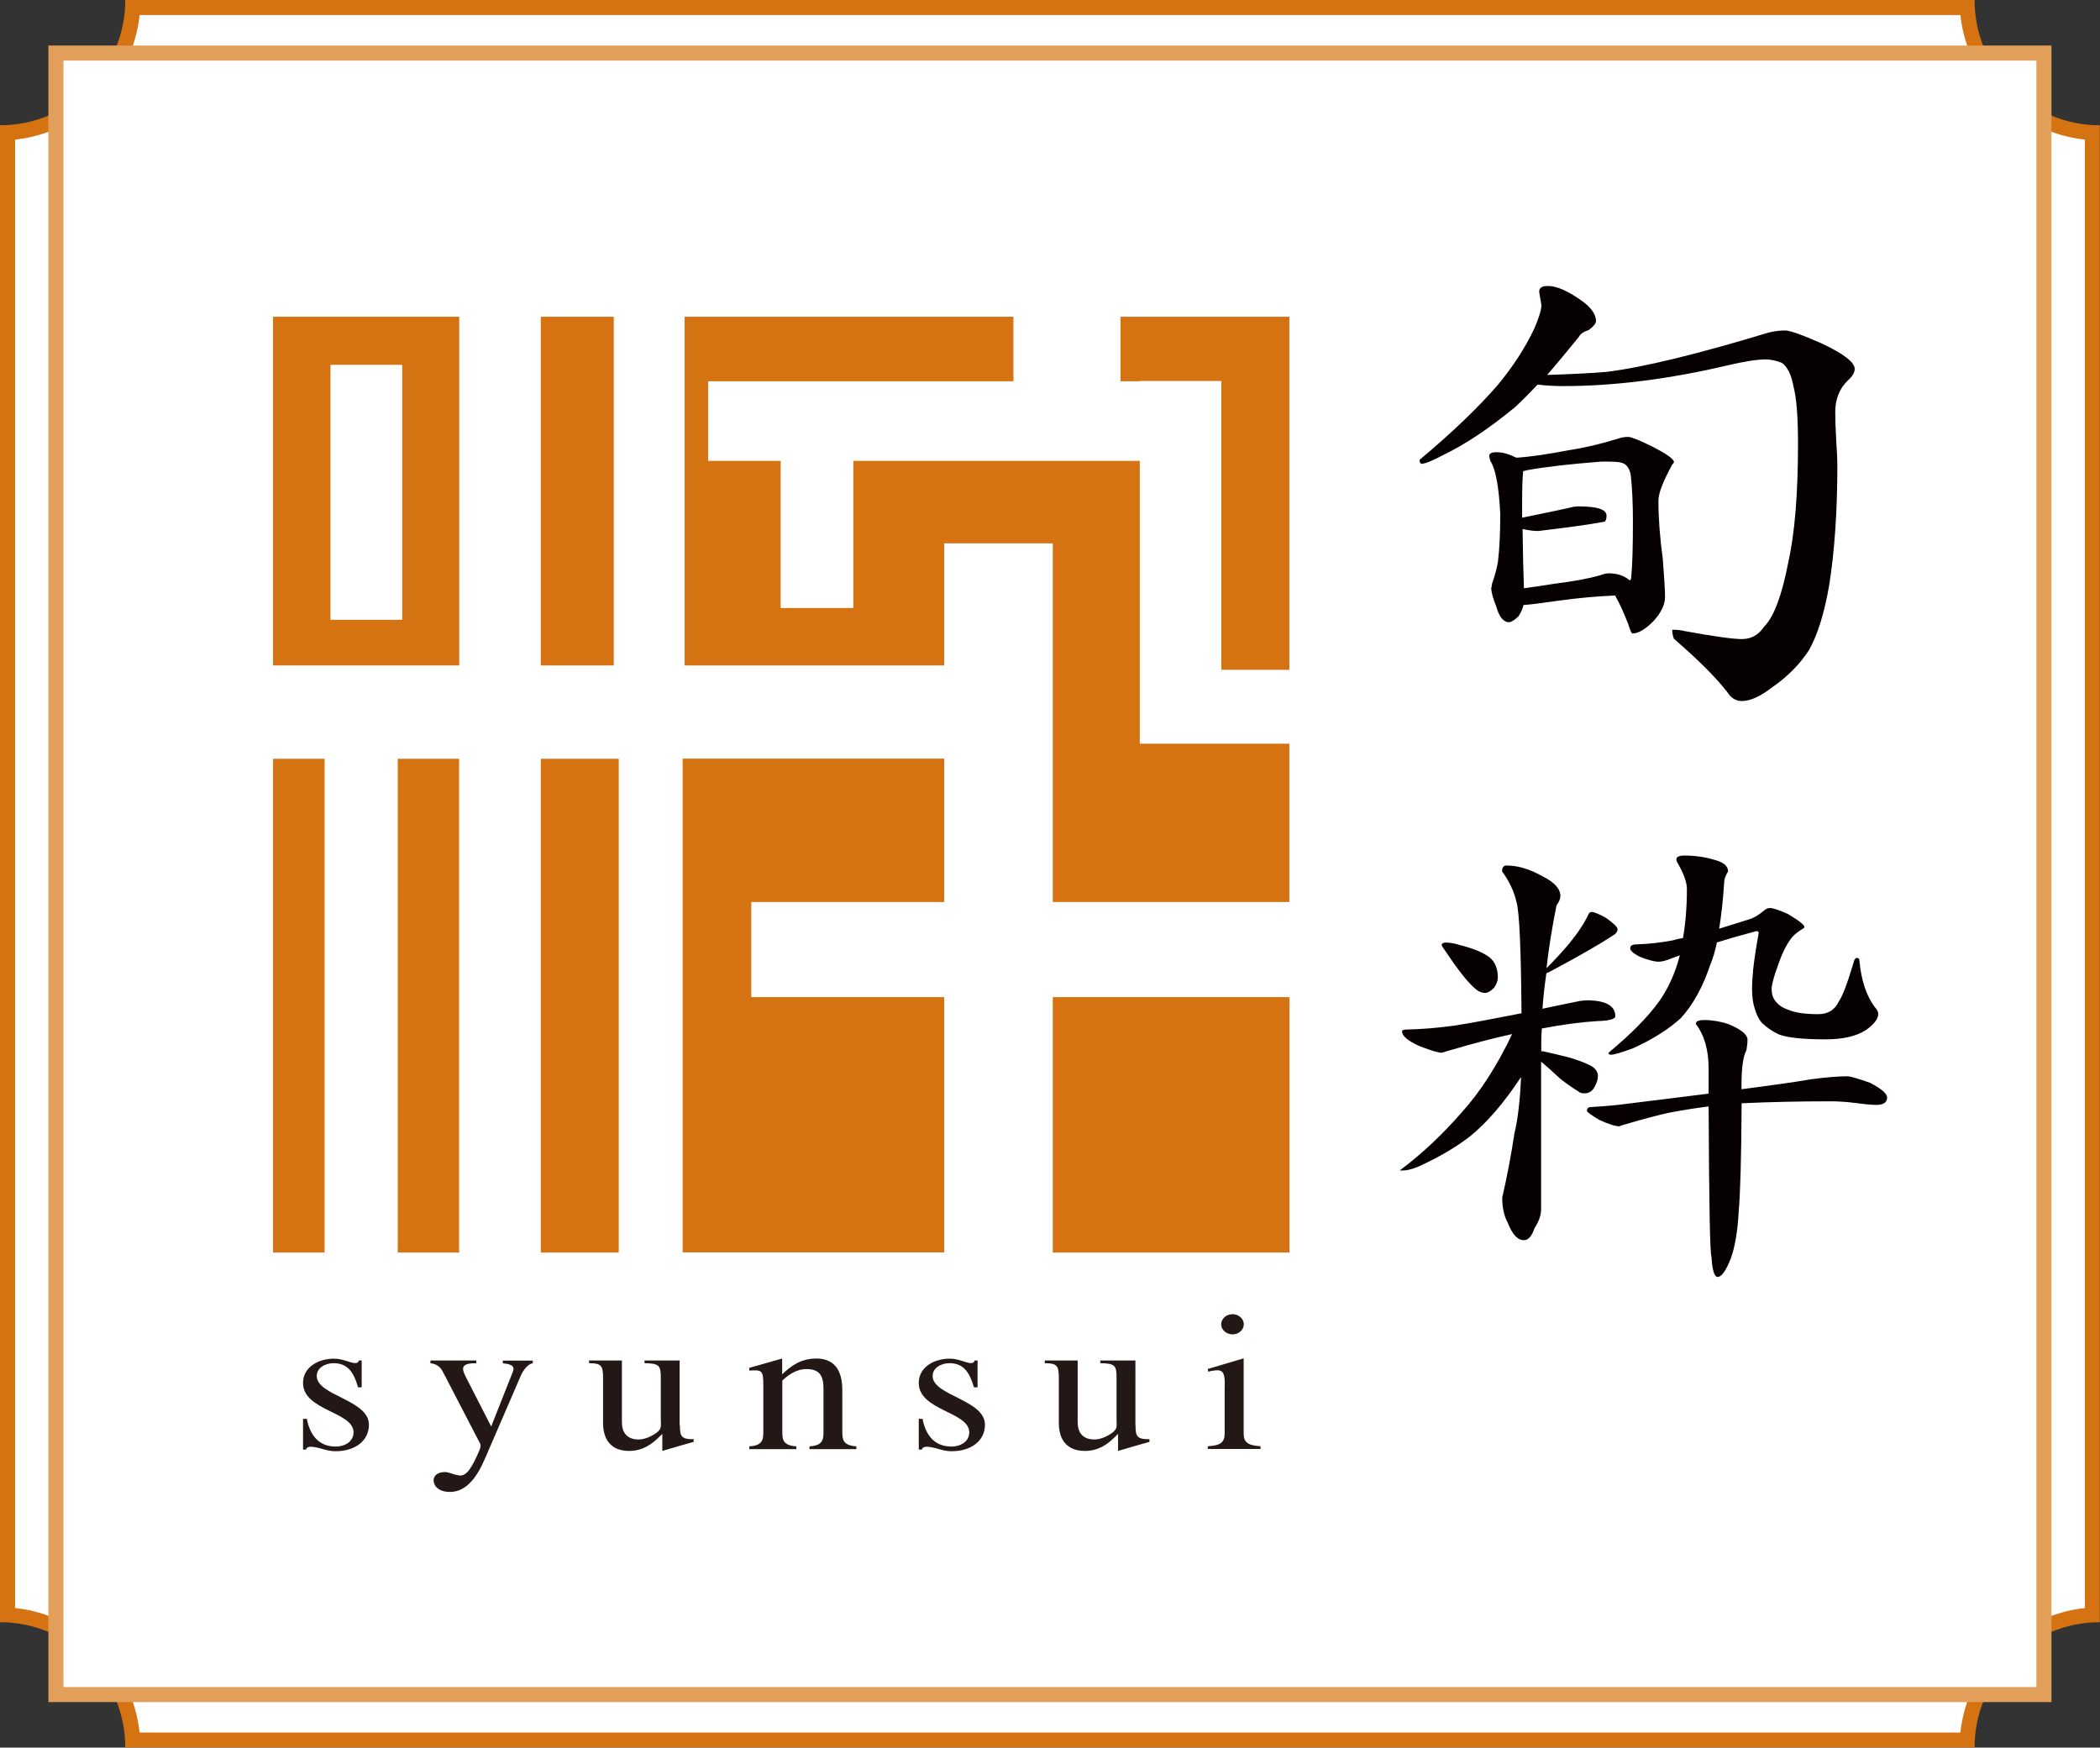 <?xml version="1.0" encoding="utf-8"?>
<!-- Generator: Adobe Illustrator 25.0.0, SVG Export Plug-In . SVG Version: 6.00 Build 0)  -->
<svg version="1.1" id="レイヤー_1" xmlns="http://www.w3.org/2000/svg" xmlns:xlink="http://www.w3.org/1999/xlink" x="0px"
	 y="0px" viewBox="0 0 139.29 115.92" style="enable-background:new 0 0 139.29 115.92;" xml:space="preserve">
<rect x="0" y="0" width="139.29" height="115.92" fill="#333333" stroke="none"/>
<style type="text/css">
	.st0{fill:#FFFFFF;}
	.st1{fill:#D57211;}
	.st2{fill:#E29F5A;}
	.st3{fill:#231815;}
	.st4{fill:#070001;}
</style>
<g>
	<g>
		<g>
			<path class="st0" d="M8.8,115.42c-0.25-4.46-3.84-8.05-8.3-8.3V8.8c4.46-0.25,8.05-3.84,8.3-8.3h121.69
				c0.25,4.46,3.84,8.05,8.3,8.3v98.32c-4.46,0.25-8.05,3.84-8.3,8.3H8.8z"/>
			<path class="st1" d="M130.03,1c0.47,4.34,3.92,7.8,8.26,8.26v97.4c-4.34,0.47-7.8,3.92-8.26,8.26H9.26
				c-0.47-4.34-3.92-7.8-8.26-8.26V9.26C5.34,8.8,8.8,5.34,9.26,1H130.03 M130.97,0H8.31c0,4.59-3.72,8.31-8.31,8.31v99.29
				c4.59,0,8.31,3.72,8.31,8.31h122.66c0-4.59,3.72-8.31,8.31-8.31V8.31C134.69,8.31,130.97,4.59,130.97,0L130.97,0z"/>
		</g>
		<g>
			<rect x="3.71" y="3.52" class="st0" width="131.86" height="108.87"/>
			<path class="st2" d="M135.07,4.02V111.9H4.21V4.02H135.07 M136.07,3.02H3.21V112.9h132.86V3.02L136.07,3.02z"/>
		</g>
	</g>
	<g>
		<path class="st3" d="M20.1,94.11h0.25c0.18,0.94,0.69,1.84,1.92,1.84c0.63,0,1.18-0.35,1.18-0.94c0-1.38-3.35-1.43-3.35-3.28
			c0-1.02,0.97-1.61,2.07-1.61c0.32,0,0.6,0.08,1.09,0.24c0.49,0.15,0.52-0.05,0.54-0.12h0.19v1.78h-0.24
			c-0.26-0.9-0.63-1.6-1.62-1.6c-0.56,0-1.12,0.31-1.12,0.85c0,1.31,3.46,1.57,3.46,3.23c0,1.13-1,1.76-2.2,1.76
			c-0.41,0-0.67-0.09-1.06-0.2c-0.85-0.22-0.88-0.01-0.91,0.09H20.1V94.11z"/>
		<path class="st3" d="M34.02,90.98c0.1-0.25,0.07-0.5-0.67-0.55v-0.18h1.99v0.18c-0.28,0-0.63,0.45-0.77,0.76l-2.17,5.02
			c-0.43,1-1.09,2.75-2.57,2.75c-0.38,0-0.77-0.12-0.97-0.42c-0.1-0.21-0.15-0.39-0.03-0.6c0.12-0.22,0.43-0.3,0.69-0.3
			c0.23,0,0.54,0.16,0.88,0.22c0.43,0.08,0.77-0.22,1.31-1.46c0.09-0.2,0.22-0.47,0.15-0.62L29.38,91c-0.18-0.34-0.4-0.52-0.83-0.58
			v-0.18h3.04v0.18c-0.99,0-1,0.3-0.71,0.88l1.7,3.32L34.02,90.98z"/>
		<path class="st3" d="M45.1,94.55c0,0.68,0.06,0.93,0.91,0.91v0.18c-0.58,0.16-1.37,0.39-2.08,0.6v-1.13l-0.31,0.3
			c-0.33,0.31-0.93,0.83-1.89,0.83c-1.18,0-1.73-0.73-1.73-1.86v-3c0-0.79-0.12-0.96-0.93-0.96v-0.18h2.18v4.09
			c0,0.65,0.3,1.15,1.11,1.15c0.4,0,0.84-0.2,1.15-0.42c0.41-0.3,0.32-0.46,0.32-0.92v-2.74c0-0.81-0.09-0.97-1.08-0.98v-0.18h2.33
			V94.55z"/>
		<path class="st3" d="M50.63,91.85c0-1-0.13-0.98-0.93-0.94v-0.18l2.18-0.62v1.05c0.53-0.51,1.21-1.05,2.26-1.05
			c1.15,0,1.73,0.71,1.73,2.11v2.85c0,0.58,0.22,0.81,0.93,0.87v0.18h-3.11v-0.18c0.71-0.05,0.93-0.29,0.93-0.87v-2.82
			c0.01-0.76-0.08-1.44-1.12-1.44c-0.71,0-1.24,0.42-1.61,0.76v3.5c0,0.58,0.22,0.81,0.93,0.87v0.18H49.7v-0.18
			c0.71-0.05,0.93-0.29,0.93-0.87V91.85z"/>
		<path class="st3" d="M60.94,94.11h0.25c0.18,0.94,0.69,1.84,1.92,1.84c0.63,0,1.18-0.35,1.18-0.94c0-1.38-3.35-1.43-3.35-3.28
			c0-1.02,0.97-1.61,2.07-1.61c0.32,0,0.6,0.08,1.09,0.24c0.49,0.15,0.52-0.05,0.55-0.12h0.19v1.78H64.6
			c-0.27-0.9-0.63-1.6-1.62-1.6c-0.56,0-1.12,0.31-1.12,0.85c0,1.31,3.47,1.57,3.47,3.23c0,1.13-1,1.76-2.2,1.76
			c-0.41,0-0.66-0.09-1.06-0.2c-0.86-0.22-0.89-0.01-0.92,0.09h-0.21V94.11z"/>
		<path class="st3" d="M75.32,94.55c0,0.68,0.06,0.93,0.92,0.91v0.18c-0.58,0.16-1.37,0.39-2.08,0.6v-1.13l-0.31,0.3
			c-0.32,0.31-0.93,0.83-1.89,0.83c-1.18,0-1.73-0.73-1.73-1.86v-3c0-0.79-0.12-0.96-0.93-0.96v-0.18h2.18v4.09
			c0,0.65,0.3,1.15,1.11,1.15c0.4,0,0.84-0.2,1.15-0.42c0.41-0.3,0.32-0.46,0.32-0.92v-2.74c0-0.81-0.09-0.97-1.08-0.98v-0.18h2.33
			V94.55z"/>
		<path class="st3" d="M81.24,91.89c0-1.04-0.18-1.11-1.12-0.91v-0.18l2.37-0.7v4.96c0,0.58,0.22,0.81,1.12,0.87v0.18h-3.5v-0.18
			c0.9-0.05,1.12-0.29,1.12-0.87V91.89z M81,87.84c0-0.37,0.34-0.67,0.75-0.67c0.41,0,0.75,0.3,0.75,0.67
			c0,0.37-0.34,0.67-0.75,0.67C81.34,88.51,81,88.21,81,87.84"/>
		<path class="st4" d="M100.99,35.09c0.42,0.09,0.74,0.13,0.96,0.13c0.12,0,0.23-0.01,0.33-0.03c1.7-0.2,3.09-0.39,4.17-0.59
			c0.07-0.09,0.11-0.22,0.11-0.39c0-0.42-0.61-0.62-1.84-0.62c-0.15,0-0.27,0.01-0.37,0.03c-0.44,0.11-1.58,0.35-3.39,0.72v-1.02
			c0-0.94,0.02-1.63,0.07-2.07c0.1-0.02,0.2-0.04,0.3-0.07c1.2-0.22,2.83-0.4,4.87-0.56h0.52c0.44,0,0.75,0.03,0.92,0.1
			c0.27,0.11,0.44,0.36,0.52,0.75c0.1,0.83,0.15,1.88,0.15,3.15c0,1.73-0.04,2.93-0.11,3.61c0,0.11-0.02,0.2-0.07,0.26
			c-0.03,0-0.05-0.01-0.08-0.03c-0.34-0.28-0.79-0.43-1.33-0.43c-0.17,0-0.37,0.04-0.59,0.13c-0.76,0.22-1.77,0.4-3.02,0.56
			c-0.81,0.13-1.49,0.23-2.03,0.3C101.04,37.95,101.01,36.64,100.99,35.09 M102.09,19.35l0.15,0.89c0,0.31-0.16,0.83-0.48,1.57
			c-0.59,1.25-1.39,2.48-2.4,3.71c-1.33,1.53-3.06,3.19-5.2,4.98c0,0.18,0.05,0.26,0.15,0.26c0.22,0,0.7-0.2,1.44-0.59
			c1.45-0.7,3.04-1.76,4.76-3.18c0.47-0.44,0.96-0.93,1.48-1.48c0.59,0.07,1.16,0.1,1.7,0.1c3.37,0,7.01-0.46,10.92-1.38
			c1.11-0.26,1.94-0.39,2.51-0.39c0.34,0,0.7,0.08,1.07,0.23c0.37,0.26,0.63,0.79,0.77,1.57c0.2,0.74,0.3,2.01,0.3,3.8
			c0,3.34-0.22,5.99-0.66,7.93c-0.42,2.16-0.95,3.56-1.59,4.2c-0.37,0.55-0.86,0.82-1.48,0.82c-0.56,0-1.81-0.17-3.73-0.52
			c-0.27-0.07-0.57-0.1-0.88-0.1v0.07c0,0.15,0.03,0.33,0.11,0.53c1.62,1.4,2.8,2.58,3.54,3.54c0.25,0.39,0.57,0.59,0.96,0.59
			c0.57,0,1.24-0.31,2.03-0.92c1.01-0.7,1.82-1.52,2.43-2.46c0.57-1.01,1.01-2.43,1.33-4.26c0.37-2.29,0.55-4.97,0.55-8.03
			c0-0.33-0.02-0.83-0.07-1.51c-0.05-0.85-0.07-1.52-0.07-2c0-0.83,0.27-1.52,0.81-2.06c0.32-0.28,0.48-0.55,0.48-0.79
			c0-0.44-0.74-1.01-2.21-1.7c-1.3-0.57-2.1-0.85-2.4-0.85c-0.32,0-0.68,0.04-1.07,0.13c-4.75,1.44-8.35,2.32-10.81,2.62
			c-1.08,0.09-2.39,0.15-3.91,0.2c0.66-0.76,1.36-1.61,2.1-2.52c0.1-0.2,0.32-0.35,0.66-0.46c0.32-0.24,0.48-0.44,0.48-0.59
			c0-0.48-0.36-0.96-1.07-1.44c-0.86-0.59-1.56-0.89-2.1-0.89C102.29,18.96,102.09,19.09,102.09,19.35 M98.78,30.24
			c0,0.04,0.02,0.15,0.07,0.33c0.34,0.5,0.57,1.67,0.66,3.51c0,1.27-0.05,2.32-0.15,3.15c-0.05,0.37-0.19,0.89-0.41,1.54
			c0,0.13-0.01,0.2-0.04,0.2c0,0.29,0.11,0.7,0.33,1.25c0.2,0.7,0.48,1.05,0.85,1.05c0.14,0,0.36-0.13,0.63-0.39
			c0.17-0.26,0.28-0.51,0.33-0.75c0.37-0.02,1.18-0.12,2.43-0.3c1.23-0.17,2.45-0.28,3.65-0.33c0.29,0.52,0.59,1.17,0.88,1.93
			c0.12,0.39,0.21,0.59,0.26,0.59c0.39,0,0.86-0.27,1.4-0.82c0.52-0.57,0.77-1.1,0.77-1.61c0-0.39-0.05-1.23-0.15-2.52
			c-0.2-1.46-0.29-2.75-0.29-3.87c0-0.48,0.31-1.28,0.92-2.39c0.07-0.07,0.11-0.12,0.11-0.16c0-0.2-0.49-0.55-1.48-1.05
			c-0.83-0.41-1.35-0.62-1.55-0.62c-0.22,0-0.43,0.03-0.63,0.1c-1.18,0.37-2.3,0.63-3.36,0.79c-1.35,0.26-2.5,0.43-3.43,0.49
			c-0.49-0.24-0.91-0.36-1.25-0.36C98.97,29.98,98.78,30.06,98.78,30.24"/>
		<path class="st4" d="M95.89,62.52c0.27,0,0.58,0.05,0.92,0.16c0.89,0.22,1.55,0.49,1.99,0.82c0.37,0.31,0.55,0.76,0.55,1.34
			c0,0.22-0.09,0.45-0.26,0.69c-0.22,0.22-0.42,0.33-0.59,0.33c-0.25,0-0.49-0.12-0.74-0.36c-0.47-0.42-1.13-1.27-1.99-2.56
			c-0.1-0.13-0.15-0.23-0.15-0.29C95.66,62.57,95.74,62.52,95.89,62.52 M105.56,60.49c0.17,0,0.49,0.13,0.96,0.39
			c0.52,0.37,0.77,0.62,0.77,0.75c0,0.18-0.12,0.33-0.37,0.46c-0.86,0.57-2.21,1.34-4.06,2.33c-0.12,0.07-0.22,0.11-0.29,0.13
			c-0.12,0.83-0.21,1.62-0.26,2.36c0.71-0.15,1.45-0.31,2.21-0.46c0.3-0.07,0.59-0.1,0.89-0.1c1.15,0.04,1.73,0.39,1.73,1.05
			c0,0.2-0.4,0.31-1.22,0.33c-1.08,0.07-2.3,0.23-3.65,0.49c-0.03,0.31-0.04,0.61-0.04,0.92v0.59h0.11
			c0.59,0.13,1.19,0.27,1.81,0.43c0.76,0.24,1.27,0.45,1.51,0.62c0.22,0.17,0.33,0.37,0.33,0.59c0,0.24-0.09,0.5-0.26,0.79
			c-0.15,0.24-0.36,0.36-0.63,0.36c-0.2,0-0.33-0.04-0.41-0.13c-0.27-0.15-0.66-0.42-1.18-0.82c-0.59-0.55-1.02-0.93-1.29-1.15v9.77
			c0,0.42-0.15,0.84-0.44,1.28c-0.17,0.52-0.4,0.79-0.7,0.79c-0.42,0-0.77-0.38-1.07-1.15c-0.25-0.46-0.37-1.02-0.37-1.67
			c0.32-1.38,0.59-2.8,0.81-4.26c0.22-0.9,0.37-2.14,0.44-3.74c-1.16,1.75-2.3,3.07-3.43,3.97c-0.86,0.66-1.89,1.27-3.1,1.84
			c-0.52,0.26-0.97,0.39-1.37,0.39h-0.15c1.48-1.11,2.84-2.39,4.1-3.84c1.23-1.35,2.35-3.09,3.36-5.21
			c-1.2,0.26-2.62,0.63-4.24,1.11l-0.44,0.13c-0.2,0-0.68-0.14-1.44-0.43c-0.79-0.35-1.18-0.68-1.18-0.98c0-0.09,0.1-0.13,0.29-0.13
			c1.01-0.02,2.07-0.11,3.17-0.26c1.11-0.17,2.59-0.45,4.46-0.82c-0.03-4.24-0.14-6.7-0.33-7.38c-0.17-0.72-0.49-1.4-0.96-2.03
			c0-0.26,0.1-0.39,0.29-0.39c0.76,0,1.56,0.24,2.4,0.72c0.79,0.39,1.18,0.83,1.18,1.31c0,0.18-0.09,0.38-0.26,0.62
			c-0.29,1.46-0.52,2.85-0.66,4.16c0.59-0.59,1.09-1.14,1.51-1.64c0.59-0.72,1.02-1.38,1.29-1.97
			C105.43,60.54,105.48,60.49,105.56,60.49 M117.4,60.23c0.2,0,0.59,0.13,1.18,0.39c0.74,0.44,1.11,0.73,1.11,0.88
			c0,0.02-0.04,0.06-0.11,0.1c-0.39,0.24-0.66,0.47-0.81,0.69c-0.32,0.44-0.6,1.03-0.85,1.77c-0.27,0.74-0.41,1.26-0.41,1.54
			c0,0.31,0.07,0.56,0.22,0.76c0.2,0.28,0.49,0.49,0.89,0.62c0.47,0.2,1.13,0.29,1.99,0.29c0.64,0,1.09-0.28,1.36-0.85
			c0.25-0.35,0.59-1.27,1.03-2.75c0.05-0.09,0.1-0.13,0.15-0.13c0.12,0,0.18,0.05,0.18,0.16c0.12,1.33,0.47,2.37,1.03,3.11
			c0.15,0.15,0.22,0.31,0.22,0.46c0,0.31-0.27,0.66-0.81,1.05c-0.64,0.42-1.54,0.62-2.69,0.62c-1.5,0-2.53-0.11-3.1-0.33
			c-0.42-0.2-0.79-0.45-1.11-0.76c-0.2-0.22-0.36-0.53-0.48-0.95c-0.12-0.35-0.18-0.79-0.18-1.31c0-0.28,0.02-0.7,0.07-1.24
			c0.07-0.68,0.2-1.5,0.37-2.46c0-0.09-0.05-0.13-0.15-0.13c-0.91,0.24-1.78,0.49-2.62,0.75c-0.12,0.59-0.27,1.08-0.44,1.48
			c-0.49,1.47-1.14,2.65-1.95,3.54c-0.81,0.74-1.87,1.41-3.17,2c-0.76,0.28-1.25,0.43-1.48,0.43c-0.1,0-0.15-0.04-0.15-0.13
			c1.48-1.23,2.6-2.36,3.36-3.41c0.61-0.87,1.07-1.89,1.37-3.05c-0.27,0.09-0.53,0.19-0.78,0.29c-0.27,0.09-0.48,0.13-0.63,0.13
			c-0.27,0-0.69-0.11-1.25-0.33c-0.42-0.22-0.63-0.4-0.63-0.56c0-0.18,0.15-0.26,0.44-0.26c0.74-0.02,1.52-0.11,2.36-0.26
			c0.22-0.07,0.45-0.12,0.7-0.16c0.17-0.98,0.26-2.07,0.26-3.25c0-0.46-0.22-1.06-0.66-1.8c-0.02-0.07-0.04-0.12-0.04-0.16
			c0-0.18,0.18-0.26,0.55-0.26c0.71,0,1.39,0.1,2.03,0.3c0.56,0.15,0.85,0.4,0.85,0.75c-0.17,0.28-0.26,0.53-0.26,0.75
			c-0.07,1.16-0.19,2.18-0.33,3.05c0.64-0.2,1.3-0.4,1.99-0.62c0.27-0.07,0.62-0.27,1.03-0.62
			C117.16,60.27,117.27,60.23,117.4,60.23 M121.42,73.05c-2.02,0-3.98,0.04-5.9,0.13c-0.02,3.61-0.09,5.98-0.19,7.12
			c-0.07,1.35-0.25,2.4-0.52,3.15c-0.32,0.83-0.62,1.25-0.88,1.25c-0.22,0-0.36-0.45-0.41-1.34c-0.1-0.22-0.16-3.54-0.19-9.97
			c-0.86,0.11-1.76,0.25-2.69,0.43c-0.79,0.18-1.77,0.44-2.95,0.79c-0.17,0.04-0.26,0.08-0.26,0.1c-0.27,0-0.73-0.14-1.36-0.43
			c-0.54-0.33-0.81-0.52-0.81-0.59c0-0.18,0.1-0.26,0.29-0.26c0.44-0.02,1-0.07,1.66-0.13c2.31-0.28,4.35-0.54,6.12-0.76v-1.67
			c0-1.22-0.28-2.21-0.85-2.95c0-0.17,0.18-0.26,0.55-0.26c0.54,0,1.07,0.09,1.59,0.26c0.86,0.35,1.29,0.7,1.29,1.05
			c0,0.2-0.03,0.43-0.07,0.69c-0.22,0.39-0.33,1.18-0.33,2.36v0.23c2.02-0.26,3.55-0.48,4.61-0.66c0.96-0.13,1.77-0.2,2.43-0.2
			c0.17,0,0.66,0.14,1.48,0.43c0.76,0.39,1.14,0.72,1.14,0.98c0,0.33-0.25,0.49-0.74,0.49c-0.25,0-0.7-0.04-1.36-0.13
			C122.44,73.08,121.88,73.05,121.42,73.05"/>
		<rect x="26.38" y="50.33" class="st1" width="4.07" height="32.75"/>
		<rect x="18.11" y="50.33" class="st1" width="3.42" height="32.75"/>
		<path class="st1" d="M30.45,21.01H18.11v23.13h12.35V21.01z M26.68,41.11h-4.76V24.2h4.76V41.11z"/>
		<polygon class="st1" points="62.63,44.14 62.63,36.04 69.83,36.04 69.83,59.83 85.52,59.83 85.52,49.33 75.6,49.33 75.6,30.57 
			56.6,30.57 56.6,40.33 51.78,40.33 51.78,30.57 46.97,30.57 46.97,25.29 67.22,25.29 67.22,21.01 45.41,21.01 45.41,44.14 		"/>
		<rect x="35.87" y="21.01" class="st1" width="4.84" height="23.13"/>
		<polygon class="st1" points="75.6,25.29 75.6,25.27 81.01,25.27 81.01,44.43 85.52,44.43 85.52,21.01 74.32,21.01 74.32,25.29 		
			"/>
		<rect x="35.87" y="50.33" class="st1" width="5.17" height="32.75"/>
		<rect x="69.83" y="66.14" class="st1" width="15.7" height="16.94"/>
		<polygon class="st1" points="49.83,66.14 49.83,59.83 62.63,59.83 62.63,50.32 45.28,50.32 45.28,83.07 62.63,83.07 62.63,66.14 
					"/>
	</g>
</g>
<g>
</g>
<g>
</g>
<g>
</g>
<g>
</g>
<g>
</g>
<g>
</g>
</svg>
